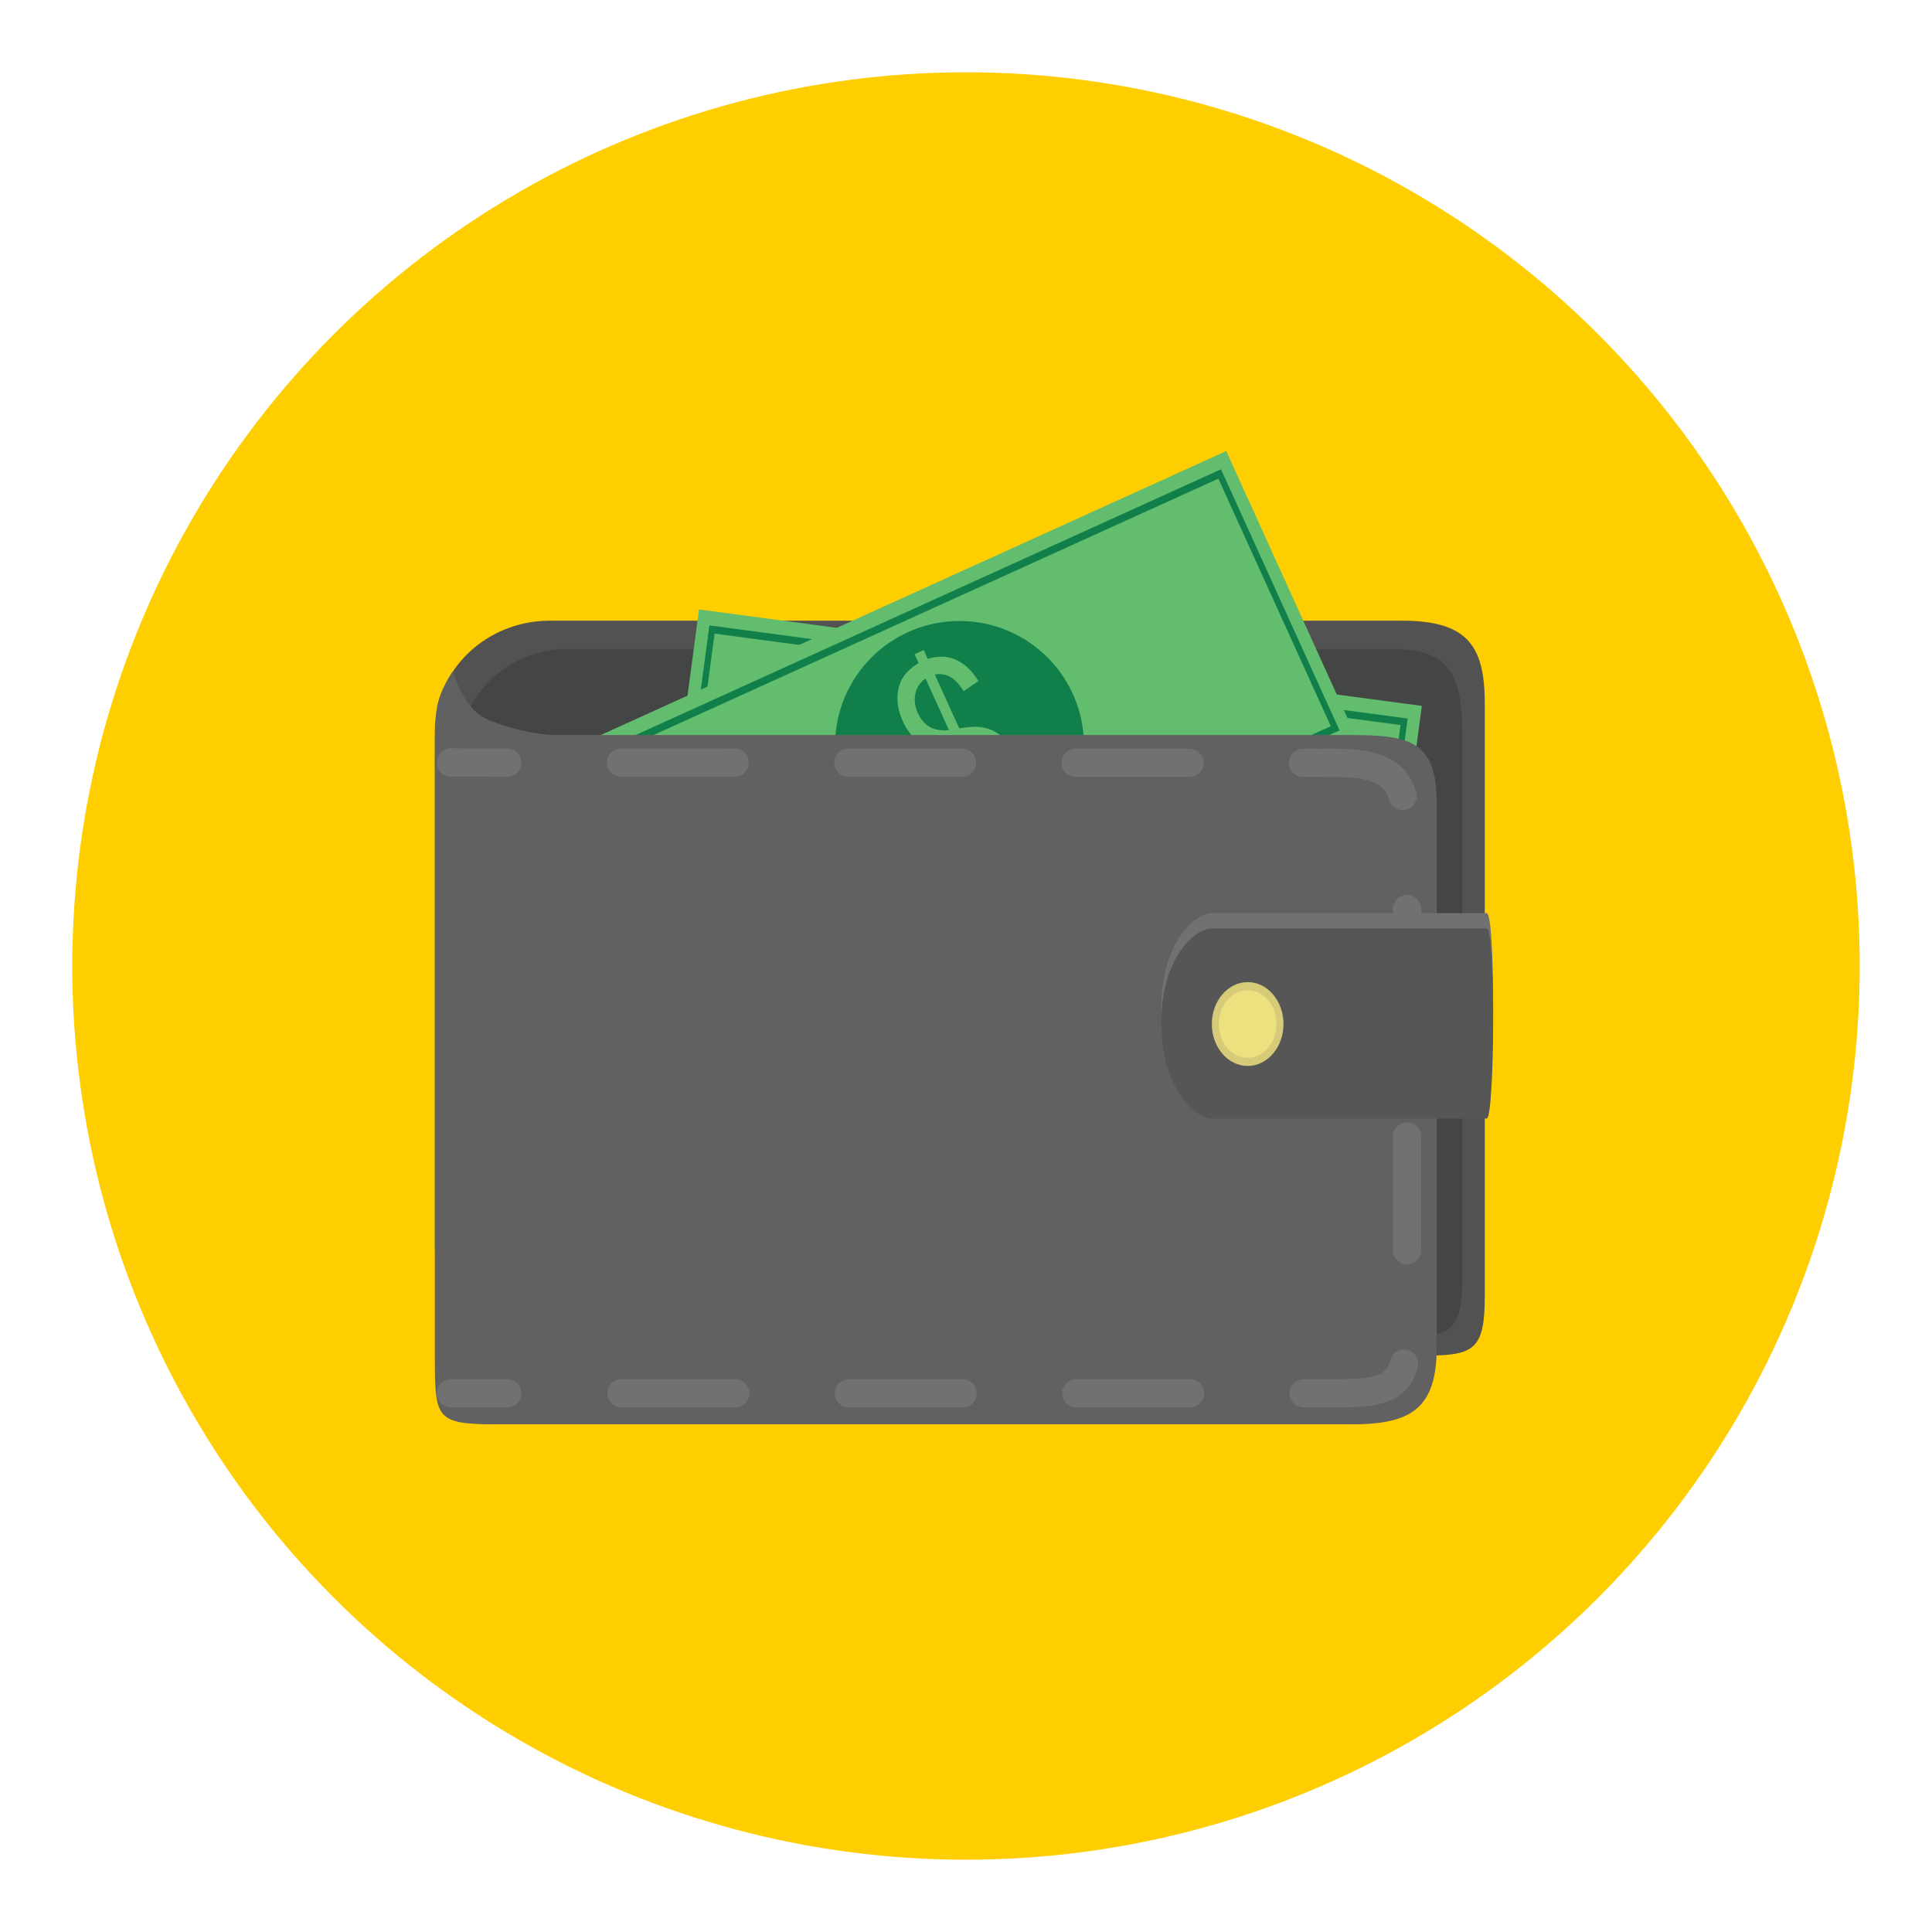 <svg xmlns="http://www.w3.org/2000/svg" xml:space="preserve" width="136.913" height="136.914"><circle cx="68.457" cy="68.456" r="63.333" fill="#FFCE00"/><path fill="#525252" d="M105.22 91.858c0 4.297-1.008 4.215-5.51 4.215H38.972c-4.504 0-8.154-3.484-8.154-7.781V51.767c0-4.297 3.65-7.783 8.154-7.783h60.303c4.504 0 5.945 1.541 5.945 5.838v42.036z"/><path fill="#444545" d="M103.634 90.562c0 4.297-1.236 4.215-5.547 4.215H40.208c-4.311 0-7.807-3.484-7.807-7.781v-33.23c0-4.297 3.496-7.781 7.807-7.781h58.387c4.313 0 5.039 1.971 5.039 6.268v38.309z"/><path fill="#63BD6E" d="m49.536 43.19 51.223 6.833-2.956 22.165-51.223-6.832z"/><path fill="#117F4A" d="m97.069 71.06-49.484-6.598 2.686-20.143 49.484 6.6-2.686 20.141zm2.178-19.678-48.609-6.48-2.547 19.1 48.611 6.479 2.545-19.099z"/><path fill="#117F4A" d="M82.411 58.856c.645-4.828-2.748-9.264-7.576-9.91-4.828-.643-9.266 2.75-9.906 7.578a8.816 8.816 0 0 0 7.576 9.908 8.815 8.815 0 0 0 9.906-7.576z"/><path fill="#63BD6E" d="m72.468 64.966.193-1.438c-.586-.166-1.051-.391-1.391-.676-.342-.283-.615-.699-.816-1.246-.207-.547-.281-1.201-.227-1.959l1.232-.1c-.012.773.078 1.361.266 1.764.264.555.633.891 1.094 1.01l.613-4.572c-.477-.174-.949-.471-1.422-.887a2.412 2.412 0 0 1-.734-1.17c-.145-.479-.178-1.008-.102-1.584.137-1.023.545-1.811 1.229-2.361.465-.369 1.1-.551 1.9-.543l.092-.688.707.096-.094.686c.68.18 1.199.496 1.551.953.455.592.678 1.354.666 2.281l-1.268.049c.006-.576-.084-1.029-.268-1.357a1.6 1.6 0 0 0-.84-.719l-.553 4.146c.576.254.955.449 1.141.584.346.246.615.525.807.84.195.314.33.672.404 1.076.076.402.084.828.025 1.273-.137 1.002-.508 1.799-1.123 2.393-.613.594-1.342.857-2.182.789l-.193 1.453-.707-.093zm1.678-12.572a1.72 1.72 0 0 0-1.188.533 2.125 2.125 0 0 0-.57 1.229c-.064.488-.008.916.176 1.277.182.361.531.676 1.051.945l.531-3.984zm-.62 10.021c.473-.004.891-.195 1.25-.574.357-.377.578-.871.66-1.48.072-.523.02-.957-.152-1.299-.17-.346-.563-.686-1.172-1.021l-.586 4.374z"/><path fill="#63BD6E" d="M39.844 53.328 86.9 31.963l9.243 20.359-47.054 21.365z"/><path fill="#117F4A" d="M94.927 51.759 49.466 72.396l-8.398-18.502 45.459-20.637 8.4 18.502zm-8.586-17.84L41.687 54.19l7.967 17.547 44.654-20.273-7.967-17.545z"/><circle cx="67.997" cy="52.827" r="8.82" fill="#117F4A"/><path fill="#63BD6E" d="m70.833 59.632-.598-1.318c-.586.17-1.1.225-1.537.164-.439-.061-.893-.266-1.355-.625-.461-.355-.873-.869-1.229-1.541l.992-.74c.402.664.789 1.117 1.16 1.357.52.33 1.008.422 1.465.275l-1.908-4.199c-.494.104-1.053.104-1.672 0a2.425 2.425 0 0 1-1.244-.602 3.756 3.756 0 0 1-.926-1.289c-.426-.941-.496-1.826-.211-2.656.199-.561.641-1.049 1.324-1.467l-.284-.631.648-.295.287.631c.668-.207 1.277-.211 1.816-.014.701.262 1.295.789 1.775 1.584l-1.047.711c-.305-.49-.619-.824-.949-1.008a1.579 1.579 0 0 0-1.092-.164l1.729 3.809c.623-.09 1.049-.125 1.277-.109.422.025.801.119 1.131.285.332.16.633.395.912.695.279.303.51.658.695 1.07.418.92.523 1.793.318 2.621-.209.83-.686 1.439-1.434 1.826l.605 1.334-.648.296zm-5.242-11.547a1.72 1.72 0 0 0-.723 1.078c-.092.447-.037.896.168 1.346.203.451.479.781.824.992.348.209.813.291 1.391.244l-1.66-3.66zm4.791 8.824c.398-.252.646-.635.752-1.148.104-.51.029-1.045-.227-1.607-.215-.48-.488-.82-.814-1.02-.328-.201-.84-.283-1.537-.244l1.826 4.019z"/><path fill="#616161" d="M101.817 95.425c0 4.297-1.701 5.512-5.998 5.512H35.192c-4.297 0-4.375-.404-4.375-4.701V52.198s.049-1.055.102-1.709c.113-1.479 1.195-2.938 1.195-2.938s.648 2.703 2.484 3.457c2.877 1.184 5.109 1.082 5.109 1.082h56.111c4.297 0 5.998.564 5.998 4.861v38.474z"/><path fill="#717171" d="m35.952 55.038-4-.002a1 1 0 0 1 0-2l4 .002a1 1 0 1 1 0 2zM94.36 99.739h-1.975a1 1 0 0 1 0-2h1.975c3.334 0 3.885-.291 4.172-1.361a.996.996 0 0 1 1.225-.707.998.998 0 0 1 .707 1.225c-.76 2.843-3.356 2.843-6.104 2.843zm-10.029 0h-8.057a1 1 0 1 1 0-2h8.057a1 1 0 0 1 0 2zm-16.113 0h-8.057a1 1 0 1 1 0-2h8.057a1 1 0 0 1 0 2zm-16.114 0h-8.057a1 1 0 1 1 0-2h8.057a1 1 0 1 1 0 2zm47.606-10.14a1 1 0 0 1-1-1v-8.057a1 1 0 1 1 2 0v8.057a1 1 0 0 1-1 1zm0-16.114a1 1 0 0 1-1-1v-8.057a1 1 0 0 1 2 0v8.057a1 1 0 0 1-1 1zm-.309-16.082c-.424 0-.818-.273-.953-.699-.283-.898-.771-1.641-3.871-1.641l-2.23-.002a1 1 0 1 1 0-2l2.23.002c2.502 0 4.934.367 5.779 3.037a1.002 1.002 0 0 1-.955 1.303zM84.29 55.06l-8.057-.004a1 1 0 0 1 0-2h.002l8.057.004a1 1 0 0 1-.002 2zm-16.111-.008h-.002l-8.057-.004a1 1 0 0 1 .002-2l8.057.004a1 1 0 0 1 0 2zm-16.114-.008-8.057-.002a1 1 0 0 1 0-2l8.057.002a1 1 0 0 1 0 2zM35.952 99.739h-4a1 1 0 1 1 0-2h4a1 1 0 1 1 0 2z"/><path fill="#616161" d="M97.976 93.524c0 3.645-1.281 3.92-5.012 3.92H30.925v-42.22l62.238.027c3.734 0 4.813 1.031 4.813 4.674v33.599z"/><path fill="#727172" d="M105.354 78.188H85.901c-1.258 0-3.605-2.254-3.605-6.803s2.348-6.674 3.605-6.674h19.453c.647.001.577 13.477 0 13.477z"/><path fill="#575656" d="M105.354 79.269H85.901c-1.258 0-3.605-2.252-3.605-6.801s2.348-6.676 3.605-6.676h19.453c.647 0 .577 13.477 0 13.477z"/><ellipse cx="88.417" cy="72.569" fill="#D6CB78" rx="2.539" ry="2.971"/><ellipse cx="88.417" cy="72.569" fill="#ECE17E" rx="2.045" ry="2.395"/></svg>
